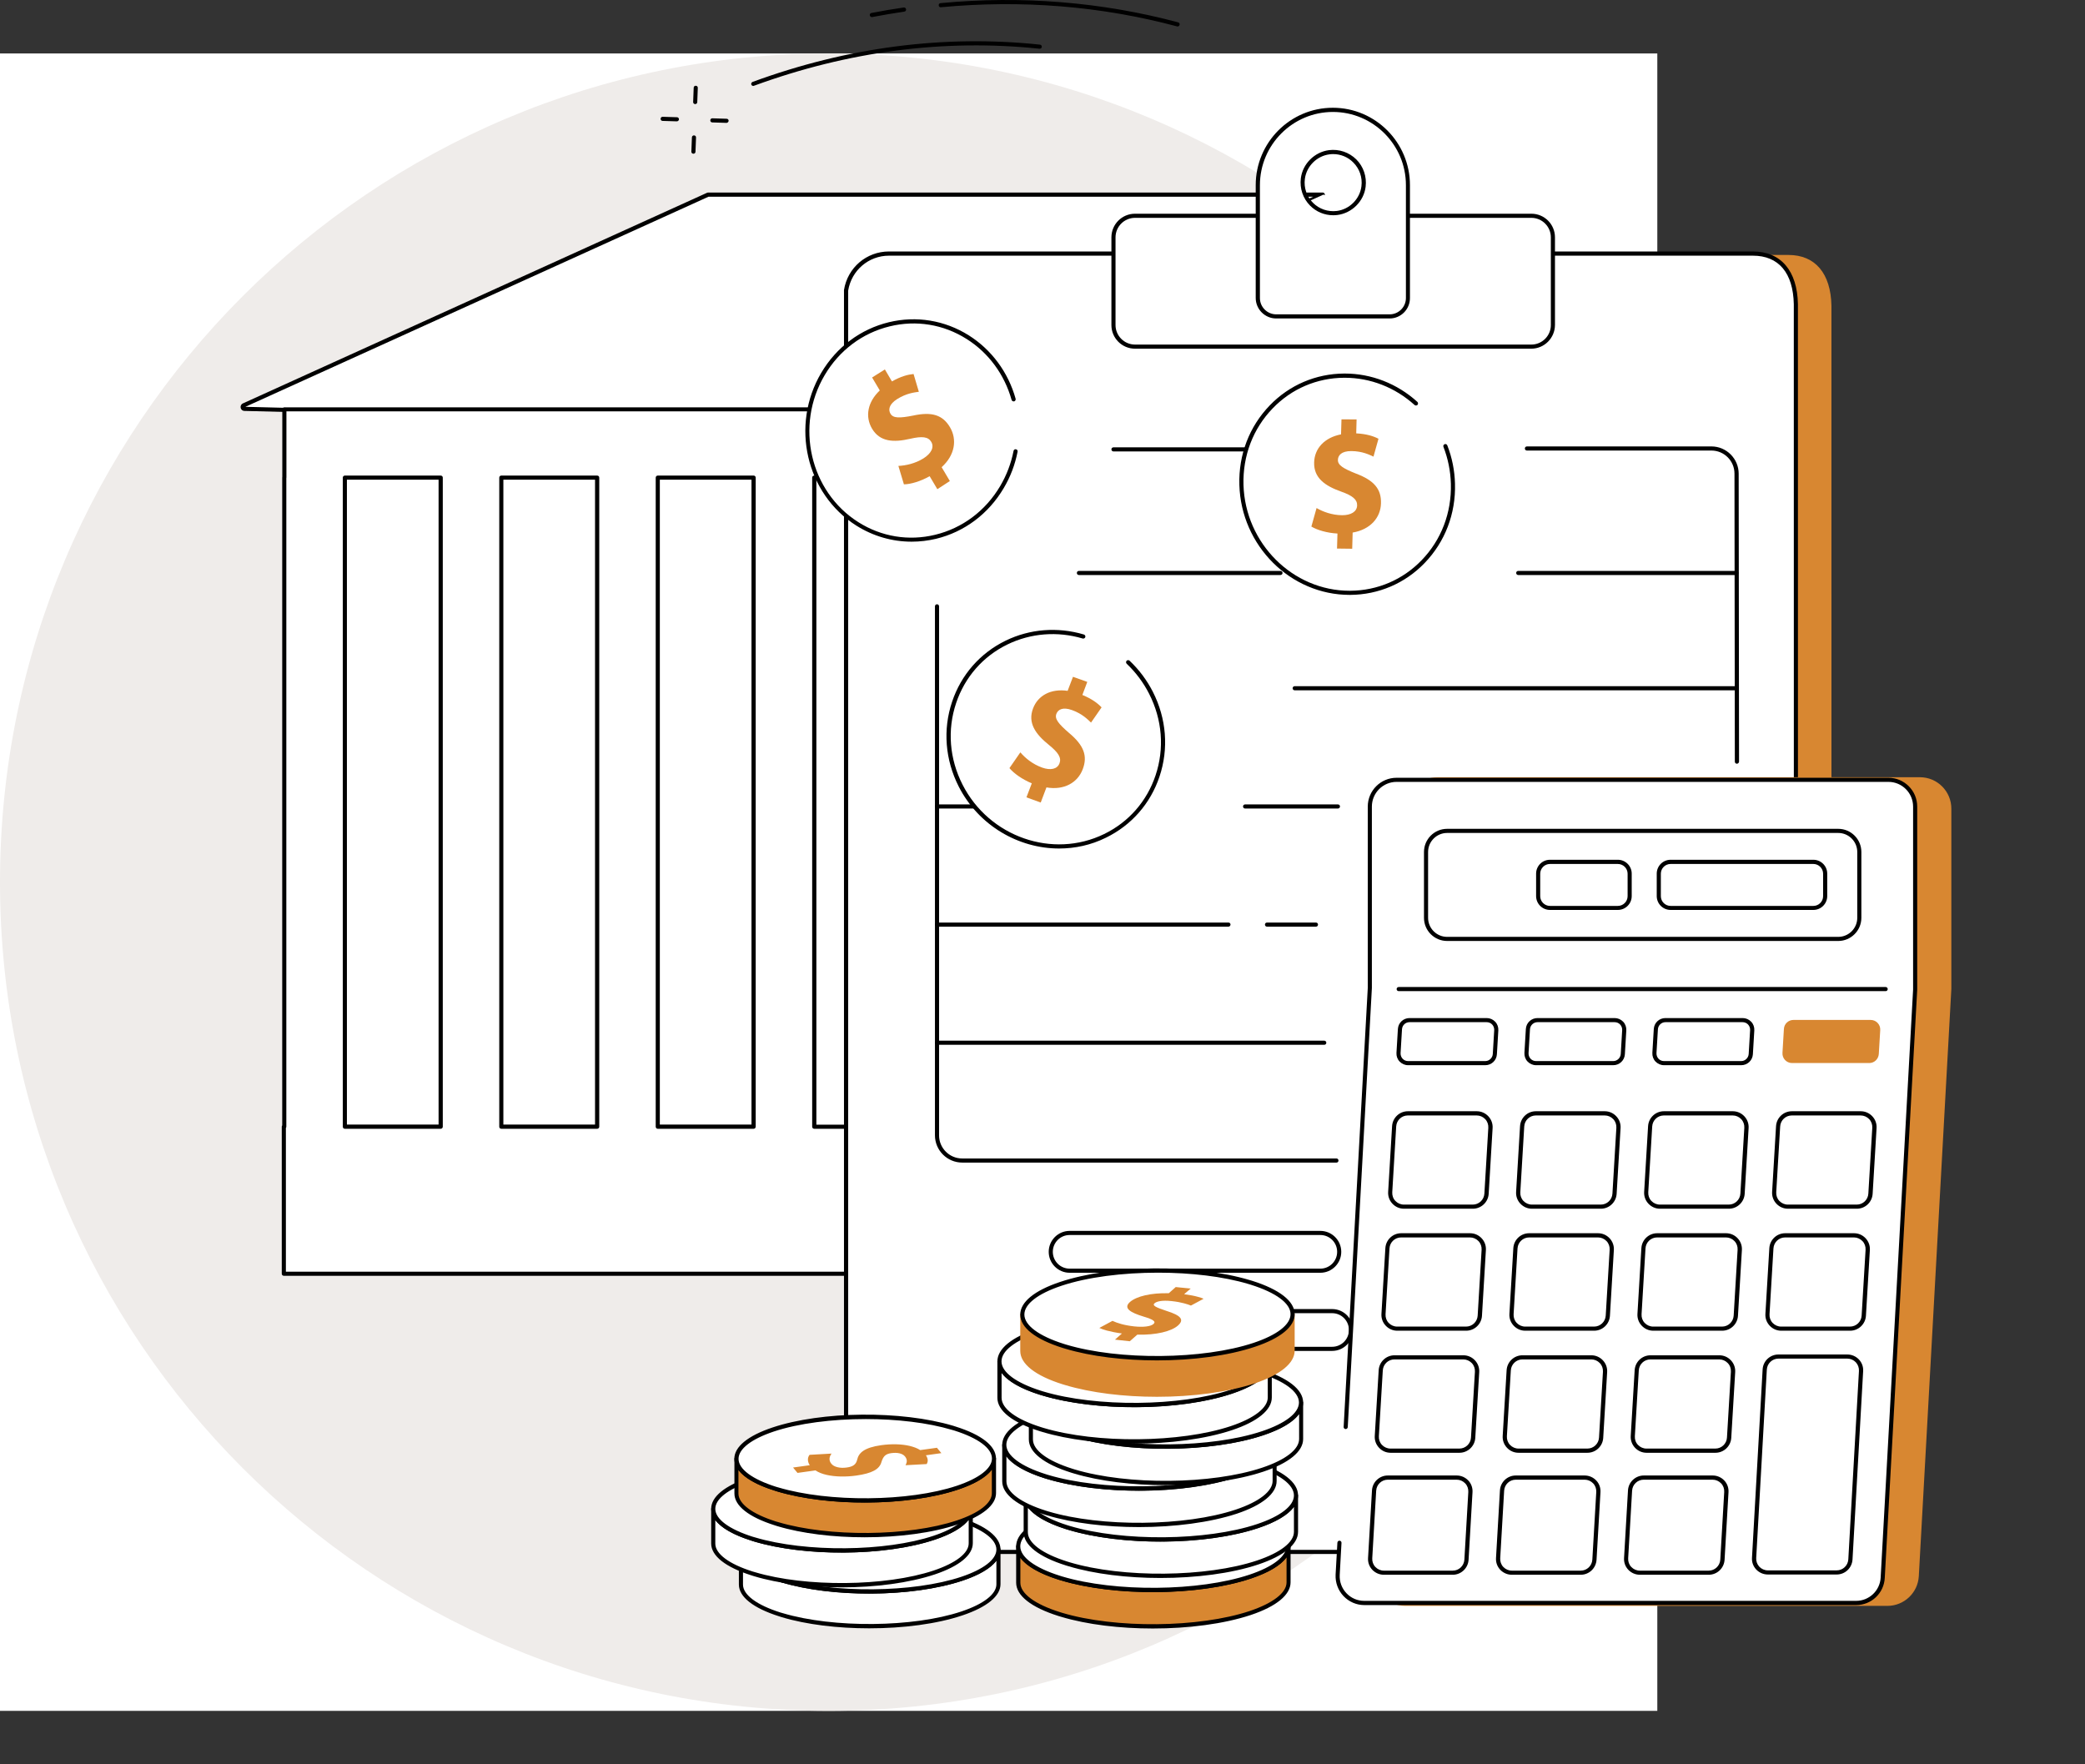 <svg width="156" height="132" viewBox="0 0 156 132" fill="none" xmlns="http://www.w3.org/2000/svg">
<rect x="0" y="0" width="156" height="132" fill="#333333" stroke="none"/>
<rect width="124" height="124" transform="translate(0 4)" fill="white"/>
<path d="M124 66C124 83.121 117.06 98.621 105.841 109.841C94.621 121.06 79.121 128 62 128C44.879 128 29.379 121.06 18.159 109.841C6.94 98.621 0 83.121 0 66C0 48.879 6.94 33.379 18.159 22.159C29.379 10.94 44.879 4 62 4C79.121 4 94.621 10.94 105.841 22.159C117.06 33.379 124 48.879 124 66Z" fill="#EFECEA"/>
<path d="M88.103 1.98C88.09 1.98 88.076 1.98 88.063 1.974C82.38 0.455 76.437 -0.027 70.4 0.542C70.313 0.555 70.24 0.488 70.233 0.401C70.226 0.314 70.286 0.241 70.373 0.234C76.45 -0.341 82.427 0.147 88.15 1.672C88.23 1.693 88.284 1.78 88.257 1.86C88.237 1.933 88.177 1.98 88.103 1.98Z" fill="black"/>
<path d="M65.232 1.277C65.158 1.277 65.092 1.224 65.078 1.15C65.065 1.063 65.118 0.983 65.199 0.97C66.001 0.816 66.816 0.675 67.619 0.561C67.706 0.548 67.779 0.608 67.793 0.695C67.806 0.782 67.746 0.856 67.659 0.869C66.857 0.99 66.048 1.123 65.252 1.277C65.252 1.277 65.239 1.277 65.232 1.277Z" fill="black"/>
<path d="M56.36 6.43C56.3 6.43 56.24 6.39 56.213 6.329C56.187 6.249 56.227 6.162 56.307 6.129C63.4 3.526 70.634 2.583 77.807 3.339C77.894 3.345 77.954 3.426 77.948 3.506C77.941 3.593 77.861 3.653 77.781 3.646C70.647 2.897 63.46 3.834 56.414 6.416C56.401 6.423 56.38 6.43 56.36 6.43Z" fill="black"/>
<path d="M54.355 9.193C54.348 9.193 54.348 9.193 54.355 9.193L53.292 9.159C53.205 9.159 53.138 9.086 53.145 8.999C53.145 8.912 53.218 8.845 53.305 8.852L54.368 8.885C54.455 8.885 54.522 8.959 54.516 9.046C54.502 9.126 54.435 9.193 54.355 9.193Z" fill="black"/>
<path d="M50.638 9.079L49.575 9.046C49.488 9.046 49.422 8.972 49.428 8.885C49.428 8.798 49.502 8.731 49.589 8.738L50.652 8.771C50.739 8.771 50.805 8.845 50.799 8.932C50.792 9.012 50.725 9.079 50.638 9.079Z" fill="black"/>
<path d="M51.883 11.501C51.789 11.501 51.722 11.427 51.729 11.34L51.769 10.277C51.769 10.19 51.849 10.123 51.929 10.129C52.017 10.129 52.083 10.203 52.077 10.29L52.036 11.354C52.036 11.441 51.963 11.501 51.883 11.501Z" fill="black"/>
<path d="M52.016 7.788C51.922 7.788 51.855 7.714 51.862 7.627L51.902 6.563C51.902 6.476 51.975 6.409 52.062 6.416C52.149 6.416 52.216 6.49 52.209 6.577L52.169 7.64C52.169 7.727 52.096 7.788 52.016 7.788Z" fill="black"/>
<path d="M68.092 84.291L131.203 84.291V35.723L68.092 35.723V84.291Z" fill="white"/>
<path d="M52.971 14.559H98.96L61.04 31.661L18.293 30.59C18.146 30.59 18.1 30.39 18.233 30.323L52.971 14.559Z" fill="white"/>
<path d="M61.04 31.815L18.287 30.744C18.153 30.744 18.033 30.651 18.006 30.51C17.979 30.376 18.046 30.236 18.173 30.182L52.911 14.419C52.931 14.412 52.951 14.405 52.977 14.405H98.967C99.04 14.405 99.101 14.459 99.121 14.526C99.134 14.599 99.1 14.666 99.034 14.7L61.107 31.801C61.087 31.808 61.06 31.815 61.04 31.815ZM18.36 30.436L61.007 31.507L98.245 14.72H53.004L18.36 30.436Z" fill="black"/>
<path d="M63.555 30.604H134.701L99.021 14.559L63.555 30.604Z" fill="white"/>
<path d="M21.273 84.207H68.078V35.672L21.273 35.672L21.273 84.207Z" fill="white"/>
<path d="M119.312 35.728H114.779V84.297H119.312V35.728Z" fill="white"/>
<path d="M107.605 35.728H103.072V84.297H107.605V35.728Z" fill="white"/>
<path d="M95.898 35.728H91.365V84.297H95.898V35.728Z" fill="white"/>
<path d="M84.185 35.728H79.652V84.297H84.185V35.728Z" fill="white"/>
<path d="M72.626 35.728H68.094V84.297H72.626V35.728Z" fill="white"/>
<path d="M131.017 35.728H126.484V84.297H131.017V35.728Z" fill="white"/>
<path d="M68.093 95.302H84.191V84.295H68.093V95.302Z" fill="white"/>
<path d="M84.192 95.451H68.093C68.006 95.451 67.939 95.384 67.939 95.297V84.291C67.939 84.204 68.006 84.137 68.093 84.137H84.192C84.279 84.137 84.346 84.204 84.346 84.291V95.297C84.346 95.384 84.279 95.451 84.192 95.451ZM68.247 95.143H84.031V84.451H68.247V95.143Z" fill="black"/>
<path d="M68.076 35.735L131.02 35.735V30.623L68.076 30.623V35.735Z" fill="white"/>
<path d="M131.017 35.889H68.074C67.987 35.889 67.92 35.822 67.92 35.735V30.624C67.92 30.537 67.987 30.47 68.074 30.47H131.017C131.104 30.47 131.171 30.537 131.171 30.624V35.735C131.171 35.822 131.104 35.889 131.017 35.889ZM68.228 35.581H130.864V30.777H68.228V35.581Z" fill="black"/>
<path d="M114.781 95.301H130.887V84.295H114.781V95.301Z" fill="white"/>
<path d="M84.192 95.302H114.691V84.295H84.192V95.302Z" fill="white"/>
<path d="M114.692 95.451H84.193C84.106 95.451 84.039 95.384 84.039 95.297V84.291C84.039 84.204 84.106 84.137 84.193 84.137H114.692C114.779 84.137 114.846 84.204 114.846 84.291V95.297C114.846 95.384 114.779 95.451 114.692 95.451ZM84.347 95.143H114.538V84.451H84.347V95.143Z" fill="black"/>
<path d="M68.074 35.735V30.623H21.269V35.729H21.262V84.297H21.229V95.303H68.02V84.297H60.92V35.735H68.074ZM25.801 84.297V35.735H32.975V84.297H25.801ZM37.508 84.297V35.735H44.681V84.297H37.508ZM49.214 84.297V35.735H56.387V84.297H49.214Z" fill="white"/>
<path d="M68.027 95.45H21.236C21.149 95.45 21.082 95.383 21.082 95.296V84.29C21.082 84.257 21.095 84.223 21.116 84.196V35.728C21.116 35.715 21.116 35.702 21.122 35.688V30.63C21.122 30.543 21.189 30.476 21.276 30.476H68.074C68.161 30.476 68.228 30.543 68.228 30.63V35.742C68.228 35.829 68.161 35.896 68.074 35.896H61.081V84.143H68.027C68.114 84.143 68.181 84.21 68.181 84.297V95.303C68.181 95.383 68.114 95.45 68.027 95.45ZM21.39 95.142H67.874V84.451H60.921C60.834 84.451 60.767 84.384 60.767 84.297V35.735C60.767 35.648 60.834 35.581 60.921 35.581H67.92V30.777H21.43V35.728C21.43 35.742 21.43 35.755 21.423 35.769V84.297C21.423 84.33 21.41 84.364 21.39 84.39V95.142ZM56.388 84.451H49.215C49.128 84.451 49.061 84.384 49.061 84.297V35.735C49.061 35.648 49.128 35.581 49.215 35.581H56.388C56.475 35.581 56.542 35.648 56.542 35.735V84.297C56.542 84.377 56.475 84.451 56.388 84.451ZM49.368 84.136H56.227V35.889H49.368V84.136ZM44.682 84.451H37.508C37.421 84.451 37.355 84.384 37.355 84.297V35.735C37.355 35.648 37.421 35.581 37.508 35.581H44.682C44.769 35.581 44.836 35.648 44.836 35.735V84.297C44.836 84.377 44.769 84.451 44.682 84.451ZM37.662 84.136H44.521V35.889H37.662V84.136ZM32.975 84.451H25.802C25.715 84.451 25.648 84.384 25.648 84.297V35.735C25.648 35.648 25.715 35.581 25.802 35.581H32.975C33.062 35.581 33.129 35.648 33.129 35.735V84.297C33.129 84.377 33.062 84.451 32.975 84.451ZM25.956 84.136H32.815V35.889H25.956V84.136Z" fill="black"/>
<path d="M94.948 86.712H87.427C87.34 86.712 87.273 86.645 87.273 86.558C87.273 86.471 87.34 86.404 87.427 86.404H94.948C95.035 86.404 95.102 86.471 95.102 86.558C95.102 86.645 95.035 86.712 94.948 86.712Z" fill="white"/>
<path d="M98.592 88.906H87.427C87.34 88.906 87.273 88.84 87.273 88.752C87.273 88.665 87.34 88.599 87.427 88.599H98.592C98.679 88.599 98.746 88.665 98.746 88.752C98.746 88.84 98.679 88.906 98.592 88.906Z" fill="white"/>
<path d="M102.296 91.108H87.427C87.34 91.108 87.273 91.041 87.273 90.954C87.273 90.867 87.34 90.8 87.427 90.8H102.296C102.383 90.8 102.449 90.867 102.449 90.954C102.449 91.041 102.383 91.108 102.296 91.108Z" fill="white"/>
<path d="M111.809 93.309H87.427C87.34 93.309 87.273 93.242 87.273 93.155C87.273 93.068 87.34 93.001 87.427 93.001H111.809C111.896 93.001 111.963 93.068 111.963 93.155C111.963 93.236 111.896 93.309 111.809 93.309Z" fill="white"/>
<path d="M68.093 82.517C68.006 82.517 67.939 82.45 67.939 82.363V37.91C67.939 37.823 68.006 37.756 68.093 37.756C68.18 37.756 68.247 37.823 68.247 37.91V82.363C68.247 82.444 68.18 82.517 68.093 82.517Z" fill="black"/>
<path d="M131.017 84.451C130.93 84.451 130.863 84.384 130.863 84.297V37.589C130.863 37.502 130.93 37.435 131.017 37.435C131.104 37.435 131.171 37.502 131.171 37.589V84.297C131.171 84.377 131.104 84.451 131.017 84.451Z" fill="black"/>
<path d="M114.781 95.302H130.887V84.295H114.781V95.302Z" fill="white"/>
<path d="M130.89 95.451H114.785C114.698 95.451 114.631 95.384 114.631 95.297V84.291C114.631 84.204 114.698 84.137 114.785 84.137H130.89C130.977 84.137 131.044 84.204 131.044 84.291V95.297C131.044 95.384 130.977 95.451 130.89 95.451ZM114.938 95.143H130.736V84.451H114.938V95.143Z" fill="black"/>
<path d="M69.19 116.031H133.819C135.597 116.031 137.034 114.592 137.034 112.819L137.028 22.868C136.981 20.46 135.818 19.075 133.812 19.075H69.19C67.593 19.075 66.229 20.239 65.975 21.818V112.812C65.975 114.592 67.412 116.031 69.19 116.031Z" fill="#D88731"/>
<path d="M66.523 116.111H131.158C132.937 116.111 134.381 114.666 134.381 112.893L134.374 22.762C134.327 20.346 133.164 18.975 131.158 18.975H66.516C64.919 18.975 63.555 20.139 63.301 21.724V112.886C63.301 114.673 64.745 116.111 66.523 116.111Z" fill="white"/>
<path d="M131.158 116.265H66.523C64.664 116.265 63.147 114.753 63.147 112.886V21.724C63.147 21.718 63.147 21.711 63.147 21.698C63.414 20.025 64.831 18.814 66.516 18.814H131.151C133.244 18.814 134.474 20.253 134.521 22.755L134.527 112.886C134.527 113.789 134.18 114.639 133.538 115.275C132.903 115.917 132.054 116.265 131.158 116.265ZM63.461 21.738V112.893C63.461 114.586 64.838 115.957 66.523 115.957H131.158C131.973 115.957 132.749 115.636 133.324 115.061C133.905 114.479 134.22 113.709 134.22 112.893L134.213 22.762C134.166 20.42 133.083 19.128 131.151 19.128H66.516C64.992 19.128 63.708 20.226 63.461 21.738Z" fill="black"/>
<path d="M84.922 25.933H114.578C115.468 25.933 116.19 25.21 116.19 24.321V17.757C116.19 16.867 115.468 16.145 114.578 16.145H84.922C84.033 16.145 83.311 16.867 83.311 17.757V24.321C83.311 25.21 84.033 25.933 84.922 25.933Z" fill="white"/>
<path d="M114.571 26.087H84.921C83.945 26.087 83.156 25.297 83.156 24.32V17.757C83.156 16.78 83.945 15.99 84.921 15.99H114.578C115.554 15.99 116.343 16.78 116.343 17.757V24.32C116.336 25.29 115.547 26.087 114.571 26.087ZM84.921 16.298C84.119 16.298 83.464 16.954 83.464 17.757V24.32C83.464 25.123 84.119 25.779 84.921 25.779H114.578C115.38 25.779 116.035 25.123 116.035 24.32V17.757C116.035 16.954 115.38 16.298 114.578 16.298H84.921Z" fill="black"/>
<path d="M99.729 8.216C96.62 8.216 94.113 10.738 94.113 13.85V22.293C94.113 23.049 94.728 23.665 95.484 23.665H103.974C104.73 23.665 105.345 23.049 105.345 22.293V13.85C105.345 10.738 102.838 8.216 99.729 8.216ZM100.043 15.93C98.546 16.118 97.289 14.86 97.476 13.361C97.603 12.344 98.425 11.514 99.448 11.387C100.946 11.2 102.203 12.458 102.016 13.957C101.882 14.98 101.059 15.803 100.043 15.93Z" fill="white"/>
<path d="M103.975 23.826H95.484C94.642 23.826 93.953 23.136 93.953 22.293V13.85C93.953 10.658 96.54 8.062 99.723 8.062C102.905 8.062 105.492 10.658 105.492 13.85V22.293C105.499 23.136 104.817 23.826 103.975 23.826ZM99.729 8.376C96.721 8.376 94.267 10.832 94.267 13.856V22.3C94.267 22.969 94.816 23.518 95.484 23.518H103.975C104.643 23.518 105.191 22.969 105.191 22.3V13.85C105.191 10.832 102.738 8.376 99.729 8.376ZM99.749 16.104C99.101 16.104 98.486 15.85 98.025 15.388C97.49 14.853 97.236 14.104 97.329 13.341C97.463 12.257 98.352 11.374 99.435 11.233C100.197 11.14 100.939 11.394 101.481 11.929C102.016 12.464 102.27 13.214 102.176 13.977C102.043 15.061 101.153 15.944 100.07 16.084C99.957 16.098 99.85 16.104 99.749 16.104ZM99.743 11.528C99.649 11.528 99.562 11.534 99.469 11.548C98.526 11.668 97.751 12.438 97.63 13.388C97.543 14.05 97.77 14.706 98.239 15.174C98.707 15.643 99.362 15.864 100.024 15.783C100.966 15.663 101.742 14.893 101.862 13.943C101.949 13.281 101.722 12.625 101.254 12.157C100.853 11.749 100.311 11.528 99.743 11.528Z" fill="black"/>
<path d="M99.998 86.98H71.992C70.869 86.98 69.953 86.063 69.953 84.939V45.363C69.953 45.276 70.02 45.209 70.107 45.209C70.194 45.209 70.261 45.276 70.261 45.363V84.945C70.261 85.896 71.036 86.672 71.986 86.672H99.991C100.078 86.672 100.145 86.739 100.145 86.826C100.145 86.913 100.085 86.98 99.998 86.98Z" fill="black"/>
<path d="M121.163 86.979H116.597C116.51 86.979 116.443 86.912 116.443 86.825C116.443 86.738 116.51 86.671 116.597 86.671H121.163C121.25 86.671 121.317 86.738 121.317 86.825C121.317 86.912 121.244 86.979 121.163 86.979Z" fill="white"/>
<path d="M129.954 57.139C129.868 57.139 129.801 57.072 129.801 56.985L129.774 35.434C129.774 34.477 128.998 33.708 128.049 33.708H114.244C114.157 33.708 114.09 33.641 114.09 33.554C114.09 33.467 114.157 33.4 114.244 33.4H128.049C129.172 33.4 130.088 34.316 130.088 35.441L130.115 56.992C130.108 57.065 130.041 57.139 129.954 57.139Z" fill="black"/>
<path d="M129.835 51.646H96.869C96.782 51.646 96.715 51.579 96.715 51.492C96.715 51.405 96.782 51.338 96.869 51.338H129.835C129.922 51.338 129.988 51.405 129.988 51.492C129.988 51.579 129.922 51.646 129.835 51.646Z" fill="black"/>
<path d="M100.104 60.491H93.158C93.071 60.491 93.004 60.424 93.004 60.337C93.004 60.25 93.071 60.183 93.158 60.183H100.104C100.191 60.183 100.258 60.25 100.258 60.337C100.258 60.424 100.184 60.491 100.104 60.491Z" fill="black"/>
<path d="M129.914 43.021H113.595C113.508 43.021 113.441 42.954 113.441 42.867C113.441 42.78 113.508 42.713 113.595 42.713H129.914C130.001 42.713 130.068 42.78 130.068 42.867C130.068 42.954 129.995 43.021 129.914 43.021Z" fill="black"/>
<path d="M95.8 43.021H80.724C80.637 43.021 80.57 42.954 80.57 42.867C80.57 42.78 80.637 42.713 80.724 42.713H95.806C95.893 42.713 95.96 42.78 95.96 42.867C95.96 42.954 95.887 43.021 95.8 43.021Z" fill="black"/>
<path d="M95.117 33.775H83.31C83.223 33.775 83.156 33.708 83.156 33.621C83.156 33.534 83.223 33.467 83.31 33.467H95.117C95.204 33.467 95.27 33.534 95.27 33.621C95.27 33.701 95.204 33.775 95.117 33.775Z" fill="black"/>
<path d="M73.569 60.491H70.113C70.026 60.491 69.959 60.424 69.959 60.337C69.959 60.25 70.026 60.183 70.113 60.183H73.569C73.656 60.183 73.723 60.25 73.723 60.337C73.723 60.424 73.656 60.491 73.569 60.491Z" fill="black"/>
<path d="M98.46 69.329H94.796C94.709 69.329 94.643 69.262 94.643 69.175C94.643 69.088 94.709 69.022 94.796 69.022H98.46C98.547 69.022 98.614 69.088 98.614 69.175C98.614 69.262 98.547 69.329 98.46 69.329Z" fill="black"/>
<path d="M91.907 69.329H70.113C70.026 69.329 69.959 69.262 69.959 69.175C69.959 69.088 70.026 69.022 70.113 69.022H91.914C92.001 69.022 92.068 69.088 92.068 69.175C92.061 69.262 91.994 69.329 91.907 69.329Z" fill="black"/>
<path d="M130.999 78.168H126.673C126.586 78.168 126.52 78.101 126.52 78.014C126.52 77.927 126.586 77.86 126.673 77.86H130.999C131.086 77.86 131.153 77.927 131.153 78.014C131.153 78.101 131.079 78.168 130.999 78.168Z" fill="white"/>
<path d="M99.081 78.168H70.113C70.026 78.168 69.959 78.101 69.959 78.014C69.959 77.927 70.026 77.86 70.113 77.86H99.081C99.168 77.86 99.235 77.927 99.235 78.014C99.235 78.101 99.168 78.168 99.081 78.168Z" fill="black"/>
<path d="M98.789 95.223H80.029C79.167 95.223 78.465 94.52 78.465 93.657C78.465 92.794 79.167 92.091 80.029 92.091H98.789C99.651 92.091 100.353 92.794 100.353 93.657C100.353 94.52 99.651 95.223 98.789 95.223ZM80.029 92.399C79.334 92.399 78.772 92.961 78.772 93.657C78.772 94.353 79.334 94.915 80.029 94.915H98.789C99.484 94.915 100.046 94.353 100.046 93.657C100.046 92.961 99.484 92.399 98.789 92.399H80.029Z" fill="black"/>
<path d="M99.671 101.07H78.137C77.274 101.07 76.572 100.368 76.572 99.505C76.572 98.641 77.274 97.939 78.137 97.939H99.671C100.533 97.939 101.235 98.641 101.235 99.505C101.235 100.368 100.533 101.07 99.671 101.07ZM78.137 98.247C77.441 98.247 76.88 98.809 76.88 99.505C76.88 100.2 77.441 100.762 78.137 100.762H99.671C100.366 100.762 100.927 100.2 100.927 99.505C100.927 98.809 100.366 98.247 99.671 98.247H78.137Z" fill="black"/>
<path d="M143.646 58.149H107.565C106.261 58.149 105.205 59.207 105.205 60.511V73.906C105.205 73.953 105.205 73.993 105.198 74.04L102.785 117.657C102.711 119.009 103.788 120.146 105.138 120.146H141.213C142.463 120.146 143.499 119.169 143.566 117.918L145.993 74.114C145.993 74.067 146 74.027 146 73.98V60.511C146.006 59.207 144.95 58.149 143.646 58.149Z" fill="#D88731"/>
<path d="M141.299 58.35H104.495C103.392 58.35 102.496 59.247 102.496 60.351V73.933L100.083 117.824C100.023 118.968 100.932 119.932 102.075 119.932H138.872C139.935 119.932 140.804 119.102 140.864 118.045L143.291 74.053V60.351C143.298 59.247 142.402 58.35 141.299 58.35Z" fill="white"/>
<path d="M138.88 120.086H102.083C101.488 120.086 100.933 119.845 100.518 119.41C100.111 118.975 99.903 118.406 99.93 117.811L100.064 115.416C100.07 115.329 100.144 115.262 100.224 115.268C100.311 115.275 100.378 115.349 100.371 115.429L100.238 117.824C100.211 118.333 100.385 118.821 100.739 119.196C101.093 119.571 101.568 119.771 102.076 119.771H138.873C139.849 119.771 140.658 119.009 140.711 118.032L143.138 74.04V60.344C143.138 59.327 142.309 58.497 141.293 58.497H104.49C103.473 58.497 102.644 59.327 102.644 60.344V73.926L100.839 106.771C100.833 106.858 100.759 106.918 100.679 106.918C100.592 106.912 100.525 106.838 100.532 106.758L102.337 73.919V60.344C102.337 59.16 103.3 58.19 104.49 58.19H141.293C142.476 58.19 143.446 59.153 143.446 60.344V74.047L141.019 118.045C140.965 119.196 140.016 120.086 138.88 120.086Z" fill="black"/>
<path d="M141.086 74.153H104.65C104.563 74.153 104.496 74.087 104.496 74C104.496 73.913 104.563 73.846 104.65 73.846H141.086C141.173 73.846 141.239 73.913 141.239 74C141.239 74.087 141.173 74.153 141.086 74.153Z" fill="black"/>
<path d="M108.275 62.164H137.537C138.406 62.164 139.115 62.873 139.115 63.743V68.668C139.115 69.537 138.406 70.246 137.537 70.246H108.275C107.406 70.246 106.697 69.537 106.697 68.668V63.743C106.697 62.867 107.399 62.164 108.275 62.164Z" fill="white"/>
<path d="M137.537 70.4H108.275C107.318 70.4 106.543 69.624 106.543 68.668V63.743C106.543 62.786 107.318 62.01 108.275 62.01H137.537C138.493 62.01 139.268 62.786 139.268 63.743V68.668C139.268 69.624 138.486 70.4 137.537 70.4ZM108.275 62.318C107.492 62.318 106.85 62.954 106.85 63.743V68.668C106.85 69.45 107.486 70.093 108.275 70.093H137.537C138.319 70.093 138.961 69.457 138.961 68.668V63.743C138.961 62.96 138.326 62.318 137.537 62.318H108.275Z" fill="black"/>
<path d="M135.677 68.078H124.993C124.425 68.078 123.957 67.617 123.957 67.041V65.362C123.957 64.793 124.418 64.325 124.993 64.325H135.677C136.245 64.325 136.713 64.786 136.713 65.362V67.041C136.713 67.617 136.245 68.078 135.677 68.078ZM124.993 64.639C124.592 64.639 124.265 64.967 124.265 65.368V67.048C124.265 67.449 124.592 67.777 124.993 67.777H135.677C136.078 67.777 136.405 67.449 136.405 67.048V65.368C136.405 64.967 136.078 64.639 135.677 64.639H124.993Z" fill="black"/>
<path d="M121.049 68.078H115.968C115.4 68.078 114.932 67.617 114.932 67.041V65.362C114.932 64.793 115.393 64.325 115.968 64.325H121.049C121.617 64.325 122.085 64.786 122.085 65.362V67.041C122.085 67.617 121.617 68.078 121.049 68.078ZM115.968 64.639C115.567 64.639 115.239 64.967 115.239 65.368V67.048C115.239 67.449 115.567 67.777 115.968 67.777H121.049C121.45 67.777 121.778 67.449 121.778 67.048V65.368C121.778 64.967 121.45 64.639 121.049 64.639H115.968Z" fill="black"/>
<path d="M118.77 108.691H113.615C113.288 108.691 112.98 108.558 112.753 108.317C112.526 108.076 112.412 107.761 112.432 107.434L112.726 102.509C112.766 101.887 113.281 101.398 113.909 101.398H119.064C119.392 101.398 119.699 101.532 119.926 101.773C120.154 102.014 120.267 102.328 120.247 102.656L119.953 107.581C119.913 108.203 119.398 108.691 118.77 108.691ZM113.909 101.706C113.448 101.706 113.067 102.068 113.04 102.529L112.746 107.454C112.733 107.694 112.813 107.929 112.98 108.103C113.147 108.277 113.375 108.377 113.615 108.377H118.77C119.231 108.377 119.612 108.016 119.639 107.554L119.933 102.63C119.946 102.389 119.866 102.154 119.699 101.981C119.532 101.807 119.305 101.706 119.064 101.706H113.909Z" fill="black"/>
<path d="M128.35 108.691H123.195C122.868 108.691 122.56 108.558 122.333 108.317C122.106 108.076 121.992 107.761 122.012 107.434L122.306 102.509C122.346 101.887 122.861 101.398 123.49 101.398H128.644C128.972 101.398 129.279 101.532 129.506 101.773C129.734 102.014 129.847 102.328 129.827 102.656L129.533 107.581C129.493 108.203 128.972 108.691 128.35 108.691ZM123.483 101.706C123.022 101.706 122.64 102.068 122.614 102.529L122.32 107.454C122.306 107.694 122.386 107.929 122.554 108.103C122.721 108.277 122.948 108.377 123.189 108.377H128.343C128.804 108.377 129.186 108.016 129.212 107.554L129.506 102.63C129.52 102.389 129.44 102.154 129.272 101.981C129.105 101.807 128.878 101.706 128.637 101.706H123.483Z" fill="black"/>
<path d="M118.27 117.817H113.115C112.788 117.817 112.48 117.684 112.253 117.449C112.026 117.209 111.912 116.901 111.932 116.566L112.226 111.508C112.26 110.886 112.781 110.391 113.409 110.391H118.564C118.892 110.391 119.199 110.524 119.426 110.759C119.654 110.993 119.767 111.314 119.747 111.642L119.453 116.7C119.413 117.329 118.898 117.817 118.27 117.817ZM113.409 110.705C112.948 110.705 112.567 111.066 112.54 111.528L112.246 116.586C112.233 116.827 112.313 117.061 112.48 117.235C112.647 117.409 112.875 117.51 113.115 117.51H118.27C118.731 117.51 119.112 117.148 119.139 116.687L119.433 111.628C119.446 111.388 119.366 111.153 119.199 110.979C119.032 110.805 118.805 110.705 118.564 110.705H113.409Z" fill="black"/>
<path d="M127.85 117.817H122.695C122.368 117.817 122.06 117.684 121.833 117.449C121.606 117.209 121.492 116.901 121.512 116.566L121.806 111.508C121.84 110.886 122.361 110.391 122.99 110.391H128.144C128.472 110.391 128.779 110.524 129.006 110.759C129.234 110.999 129.347 111.314 129.327 111.642L129.033 116.7C128.993 117.329 128.472 117.817 127.85 117.817ZM122.983 110.705C122.522 110.705 122.14 111.066 122.114 111.528L121.82 116.586C121.806 116.827 121.886 117.061 122.054 117.235C122.221 117.409 122.448 117.51 122.689 117.51H127.843C128.304 117.51 128.686 117.148 128.712 116.687L129.006 111.628C129.02 111.388 128.94 111.153 128.772 110.979C128.605 110.805 128.378 110.705 128.137 110.705H122.983Z" fill="black"/>
<path d="M109.698 99.559H104.543C104.215 99.559 103.908 99.425 103.681 99.184C103.453 98.943 103.34 98.629 103.36 98.301L103.654 93.376C103.694 92.754 104.209 92.266 104.837 92.266H109.992C110.319 92.266 110.627 92.399 110.854 92.64C111.081 92.881 111.195 93.196 111.175 93.523L110.881 98.448C110.841 99.07 110.319 99.559 109.698 99.559ZM104.83 92.58C104.369 92.58 103.988 92.941 103.961 93.403L103.667 98.328C103.654 98.568 103.734 98.802 103.901 98.977C104.068 99.15 104.296 99.251 104.536 99.251H109.691C110.152 99.251 110.533 98.889 110.56 98.428L110.854 93.503C110.867 93.263 110.787 93.028 110.62 92.854C110.453 92.68 110.226 92.58 109.985 92.58H104.83Z" fill="black"/>
<path d="M119.272 99.559H114.117C113.79 99.559 113.482 99.425 113.255 99.184C113.028 98.943 112.914 98.629 112.934 98.301L113.228 93.376C113.268 92.754 113.783 92.266 114.411 92.266H119.566C119.893 92.266 120.201 92.399 120.428 92.64C120.656 92.881 120.769 93.196 120.749 93.523L120.455 98.448C120.415 99.07 119.9 99.559 119.272 99.559ZM114.411 92.58C113.95 92.58 113.569 92.941 113.542 93.403L113.248 98.328C113.235 98.568 113.315 98.802 113.482 98.977C113.649 99.15 113.877 99.251 114.117 99.251H119.272C119.733 99.251 120.114 98.889 120.141 98.428L120.435 93.503C120.448 93.263 120.368 93.028 120.201 92.854C120.034 92.68 119.807 92.58 119.566 92.58H114.411Z" fill="black"/>
<path d="M128.852 99.559H123.697C123.37 99.559 123.062 99.425 122.835 99.184C122.608 98.943 122.494 98.629 122.514 98.301L122.808 93.376C122.848 92.754 123.363 92.266 123.991 92.266H129.146C129.474 92.266 129.781 92.399 130.008 92.64C130.236 92.881 130.349 93.196 130.329 93.523L130.035 98.448C129.995 99.07 129.474 99.559 128.852 99.559ZM123.985 92.58C123.523 92.58 123.142 92.941 123.116 93.403L122.822 98.328C122.808 98.568 122.888 98.802 123.056 98.977C123.223 99.15 123.45 99.251 123.691 99.251H128.845C129.306 99.251 129.687 98.889 129.714 98.428L130.008 93.503C130.022 93.263 129.942 93.028 129.774 92.854C129.607 92.68 129.38 92.58 129.139 92.58H123.985Z" fill="black"/>
<path d="M138.426 99.559H133.272C132.944 99.559 132.636 99.425 132.409 99.184C132.182 98.943 132.068 98.629 132.088 98.301L132.382 93.376C132.422 92.754 132.937 92.266 133.566 92.266H138.72C139.048 92.266 139.355 92.399 139.583 92.64C139.81 92.881 139.924 93.196 139.904 93.523L139.609 98.448C139.569 99.07 139.048 99.559 138.426 99.559ZM133.559 92.58C133.098 92.58 132.717 92.941 132.69 93.403L132.396 98.328C132.382 98.568 132.463 98.802 132.63 98.977C132.797 99.15 133.024 99.251 133.265 99.251H138.419C138.881 99.251 139.262 98.889 139.288 98.428L139.583 93.503C139.596 93.263 139.516 93.028 139.349 92.854C139.181 92.68 138.954 92.58 138.713 92.58H133.559Z" fill="black"/>
<path d="M110.199 90.432H105.045C104.717 90.432 104.41 90.298 104.183 90.057C103.955 89.817 103.842 89.502 103.862 89.174L104.156 84.25C104.196 83.628 104.711 83.139 105.339 83.139H110.494C110.821 83.139 111.129 83.273 111.356 83.514C111.583 83.755 111.697 84.069 111.677 84.397L111.383 89.321C111.343 89.944 110.821 90.432 110.199 90.432ZM105.332 83.454C104.871 83.454 104.49 83.815 104.463 84.277L104.169 89.201C104.156 89.442 104.236 89.676 104.403 89.85C104.57 90.024 104.798 90.124 105.038 90.124H110.193C110.654 90.124 111.035 89.763 111.062 89.301L111.356 84.377C111.369 84.136 111.289 83.902 111.122 83.728C110.955 83.554 110.728 83.454 110.487 83.454H105.332Z" fill="black"/>
<path d="M119.774 90.432H114.619C114.292 90.432 113.984 90.298 113.757 90.057C113.529 89.817 113.416 89.502 113.436 89.174L113.73 84.25C113.77 83.628 114.285 83.139 114.913 83.139H120.068C120.395 83.139 120.703 83.273 120.93 83.514C121.158 83.755 121.271 84.069 121.251 84.397L120.957 89.321C120.917 89.944 120.402 90.432 119.774 90.432ZM114.913 83.454C114.452 83.454 114.071 83.815 114.044 84.277L113.75 89.201C113.737 89.442 113.817 89.676 113.984 89.85C114.151 90.024 114.379 90.124 114.619 90.124H119.774C120.235 90.124 120.616 89.763 120.643 89.301L120.937 84.377C120.95 84.136 120.87 83.902 120.703 83.728C120.536 83.554 120.309 83.454 120.068 83.454H114.913Z" fill="black"/>
<path d="M129.354 90.432H124.199C123.872 90.432 123.564 90.298 123.337 90.057C123.11 89.817 122.996 89.502 123.016 89.174L123.31 84.25C123.35 83.628 123.865 83.139 124.493 83.139H129.648C129.976 83.139 130.283 83.273 130.51 83.514C130.738 83.755 130.851 84.069 130.831 84.397L130.537 89.321C130.497 89.944 129.976 90.432 129.354 90.432ZM124.487 83.454C124.025 83.454 123.644 83.815 123.618 84.277L123.323 89.201C123.31 89.442 123.39 89.676 123.557 89.85C123.725 90.024 123.952 90.124 124.193 90.124H129.347C129.808 90.124 130.189 89.763 130.216 89.301L130.51 84.377C130.524 84.136 130.443 83.902 130.276 83.728C130.109 83.554 129.882 83.454 129.641 83.454H124.487Z" fill="black"/>
<path d="M138.928 90.432H133.773C133.446 90.432 133.138 90.298 132.911 90.057C132.684 89.817 132.57 89.502 132.59 89.174L132.884 84.25C132.924 83.628 133.439 83.139 134.068 83.139H139.222C139.55 83.139 139.857 83.273 140.085 83.514C140.312 83.755 140.426 84.069 140.405 84.397L140.111 89.321C140.071 89.944 139.556 90.432 138.928 90.432ZM134.061 83.454C133.6 83.454 133.219 83.815 133.192 84.277L132.898 89.201C132.884 89.442 132.965 89.676 133.132 89.85C133.299 90.024 133.526 90.124 133.767 90.124H138.921C139.383 90.124 139.764 89.763 139.79 89.301L140.085 84.377C140.098 84.136 140.018 83.902 139.851 83.728C139.683 83.554 139.456 83.454 139.215 83.454H134.061Z" fill="black"/>
<path d="M109.198 108.691H104.043C103.715 108.691 103.408 108.558 103.181 108.317C102.953 108.076 102.84 107.761 102.86 107.434L103.154 102.509C103.194 101.887 103.709 101.398 104.337 101.398H109.492C109.819 101.398 110.127 101.532 110.354 101.773C110.581 102.014 110.695 102.328 110.675 102.656L110.381 107.581C110.341 108.203 109.819 108.691 109.198 108.691ZM104.33 101.706C103.869 101.706 103.488 102.068 103.461 102.529L103.167 107.454C103.154 107.694 103.234 107.929 103.401 108.103C103.568 108.277 103.796 108.377 104.036 108.377H109.191C109.652 108.377 110.033 108.016 110.06 107.554L110.354 102.63C110.367 102.389 110.287 102.154 110.12 101.981C109.953 101.807 109.726 101.706 109.485 101.706H104.33Z" fill="black"/>
<path d="M108.696 117.817H103.541C103.213 117.817 102.906 117.684 102.679 117.449C102.451 117.209 102.338 116.901 102.358 116.566L102.652 111.508C102.685 110.886 103.207 110.391 103.835 110.391H108.99C109.317 110.391 109.625 110.524 109.852 110.759C110.079 110.993 110.193 111.314 110.173 111.642L109.879 116.7C109.839 117.329 109.317 117.817 108.696 117.817ZM103.835 110.705C103.374 110.705 102.993 111.066 102.966 111.528L102.672 116.586C102.659 116.827 102.739 117.061 102.906 117.235C103.073 117.409 103.3 117.51 103.541 117.51H108.696C109.157 117.51 109.538 117.148 109.565 116.687L109.859 111.628C109.872 111.388 109.792 111.153 109.625 110.979C109.458 110.805 109.23 110.705 108.99 110.705H103.835Z" fill="black"/>
<path d="M137.422 117.798H132.268C131.94 117.798 131.633 117.664 131.405 117.43C131.178 117.189 131.064 116.881 131.084 116.553L131.88 102.456C131.913 101.827 132.435 101.338 133.063 101.338H138.218C138.545 101.338 138.853 101.472 139.08 101.706C139.307 101.947 139.421 102.255 139.401 102.583L138.605 116.68C138.565 117.309 138.051 117.798 137.422 117.798ZM133.063 101.646C132.602 101.646 132.221 102.007 132.194 102.469L131.399 116.567C131.385 116.807 131.472 117.042 131.633 117.216C131.8 117.39 132.027 117.49 132.268 117.49H137.422C137.883 117.49 138.264 117.129 138.291 116.667L139.087 102.569C139.1 102.329 139.013 102.094 138.853 101.92C138.686 101.747 138.458 101.646 138.218 101.646H133.063Z" fill="black"/>
<path d="M111.129 79.694H105.353C105.112 79.694 104.885 79.593 104.718 79.419C104.551 79.245 104.47 79.011 104.484 78.77L104.591 76.984C104.618 76.522 104.999 76.168 105.46 76.168H111.236C111.477 76.168 111.704 76.268 111.871 76.442C112.038 76.616 112.119 76.85 112.105 77.091L111.998 78.877C111.972 79.339 111.591 79.694 111.129 79.694ZM104.898 77.004L104.791 78.79C104.785 78.944 104.838 79.098 104.945 79.212C105.052 79.326 105.199 79.386 105.353 79.386H111.129C111.423 79.386 111.671 79.152 111.691 78.857L111.798 77.071C111.804 76.917 111.751 76.763 111.644 76.649C111.537 76.535 111.39 76.475 111.236 76.475H105.46C105.159 76.475 104.918 76.703 104.898 77.004Z" fill="black"/>
<path d="M120.703 79.694H114.927C114.687 79.694 114.459 79.593 114.292 79.419C114.125 79.245 114.045 79.011 114.058 78.77L114.165 76.984C114.192 76.522 114.573 76.168 115.034 76.168H120.81C121.051 76.168 121.278 76.268 121.446 76.442C121.613 76.616 121.693 76.85 121.68 77.091L121.573 78.877C121.546 79.339 121.165 79.694 120.703 79.694ZM115.034 76.475C114.74 76.475 114.493 76.709 114.473 77.004L114.366 78.79C114.359 78.944 114.412 79.098 114.519 79.212C114.626 79.326 114.773 79.386 114.927 79.386H120.703C120.998 79.386 121.245 79.152 121.265 78.857L121.372 77.071C121.379 76.917 121.325 76.763 121.218 76.649C121.111 76.535 120.964 76.475 120.81 76.475H115.034Z" fill="black"/>
<path d="M130.282 79.694H124.499C124.259 79.694 124.031 79.593 123.864 79.419C123.697 79.245 123.617 79.011 123.63 78.77L123.737 76.984C123.764 76.522 124.145 76.168 124.606 76.168H130.389C130.63 76.168 130.857 76.268 131.024 76.442C131.192 76.616 131.272 76.85 131.258 77.091L131.151 78.877C131.125 79.339 130.737 79.694 130.282 79.694ZM124.606 76.475C124.312 76.475 124.065 76.709 124.045 77.004L123.938 78.79C123.931 78.944 123.985 79.098 124.092 79.212C124.199 79.326 124.346 79.386 124.499 79.386H130.276C130.57 79.386 130.817 79.152 130.837 78.857L130.944 77.071C130.951 76.917 130.897 76.763 130.79 76.649C130.684 76.535 130.536 76.475 130.383 76.475H124.606Z" fill="black"/>
<path d="M133.472 76.983L133.365 78.77C133.338 79.185 133.666 79.533 134.08 79.533H139.856C140.237 79.533 140.545 79.238 140.572 78.857L140.679 77.07C140.705 76.656 140.378 76.308 139.963 76.308H134.187C133.806 76.308 133.492 76.602 133.472 76.983Z" fill="#D88731"/>
<path d="M103.757 43.835C107.811 42.258 109.774 37.573 108.142 33.37C106.51 29.169 101.901 27.041 97.847 28.618C93.792 30.195 91.829 34.88 93.461 39.082C95.093 43.284 99.703 45.412 103.757 43.835Z" fill="white"/>
<path d="M100.98 44.507C96.555 44.507 92.857 40.827 92.73 36.277C92.663 34.023 93.472 31.915 95.004 30.329C96.474 28.804 98.453 27.961 100.566 27.947C100.579 27.947 100.599 27.947 100.613 27.947C102.605 27.947 104.537 28.697 106.048 30.068C106.108 30.128 106.115 30.222 106.061 30.289C106.001 30.349 105.907 30.356 105.841 30.302C104.383 28.984 102.531 28.262 100.613 28.262C100.599 28.262 100.586 28.262 100.566 28.262C98.533 28.275 96.635 29.085 95.224 30.55C93.753 32.069 92.978 34.103 93.038 36.271C93.165 40.653 96.722 44.199 100.98 44.199C100.994 44.199 101.007 44.199 101.027 44.199C103.059 44.186 104.958 43.376 106.369 41.911C107.84 40.392 108.615 38.358 108.555 36.19C108.528 35.24 108.341 34.317 108 33.434C107.967 33.353 108.007 33.266 108.087 33.233C108.167 33.2 108.254 33.24 108.287 33.32C108.642 34.23 108.836 35.193 108.862 36.177C108.929 38.432 108.12 40.539 106.589 42.125C105.119 43.651 103.14 44.493 101.027 44.507C101.014 44.507 101 44.507 100.98 44.507Z" fill="black"/>
<path d="M100.036 41.041L100.069 39.917C99.294 39.877 98.552 39.656 98.117 39.395L98.505 38.01C98.98 38.285 99.655 38.539 100.41 38.546C101.065 38.552 101.527 38.291 101.54 37.816C101.554 37.368 101.192 37.08 100.343 36.779C99.12 36.344 98.291 35.749 98.324 34.598C98.351 33.554 99.093 32.738 100.337 32.497L100.37 31.373L101.5 31.38L101.473 32.423C102.249 32.464 102.764 32.631 103.138 32.825L102.764 34.163C102.469 34.029 101.941 33.755 101.112 33.748C100.363 33.742 100.109 34.076 100.103 34.404C100.089 34.799 100.491 35.046 101.46 35.434C102.817 35.943 103.359 36.599 103.325 37.662C103.298 38.719 102.543 39.616 101.206 39.844L101.172 41.055L100.036 41.041Z" fill="#D88731"/>
<path d="M84.09 61.657C87.484 58.925 87.952 53.867 85.133 50.359C82.315 46.852 77.278 46.225 73.883 48.957C70.488 51.69 70.021 56.748 72.84 60.255C75.658 63.762 80.695 64.39 84.09 61.657Z" fill="white"/>
<path d="M79.245 63.482C76.204 63.482 73.222 61.769 71.731 58.845C70.715 56.845 70.534 54.59 71.236 52.502C71.912 50.482 73.335 48.862 75.241 47.932C77.053 47.049 79.132 46.889 81.097 47.471C81.177 47.498 81.224 47.585 81.204 47.665C81.177 47.745 81.091 47.792 81.01 47.772C79.118 47.21 77.119 47.37 75.381 48.214C73.549 49.103 72.186 50.662 71.537 52.603C70.862 54.61 71.036 56.778 72.018 58.705C74.011 62.619 78.764 64.278 82.615 62.398C84.447 61.508 85.811 59.949 86.459 58.009C87.134 56.002 86.96 53.834 85.978 51.907C85.55 51.064 84.982 50.308 84.3 49.659C84.24 49.599 84.233 49.505 84.293 49.438C84.353 49.378 84.447 49.371 84.514 49.431C85.222 50.1 85.811 50.883 86.258 51.76C87.275 53.76 87.455 56.015 86.753 58.102C86.078 60.123 84.654 61.742 82.749 62.672C81.626 63.228 80.429 63.482 79.245 63.482Z" fill="black"/>
<path d="M76.798 59.655L77.199 58.605C76.483 58.31 75.848 57.855 75.527 57.467L76.343 56.289C76.704 56.711 77.259 57.173 77.968 57.427C78.589 57.648 79.104 57.554 79.271 57.112C79.432 56.691 79.184 56.303 78.482 55.734C77.466 54.918 76.885 54.081 77.292 53.004C77.66 52.027 78.629 51.505 79.88 51.686L80.281 50.636L81.35 51.017L80.983 51.994C81.698 52.288 82.133 52.616 82.42 52.924L81.631 54.061C81.397 53.841 80.989 53.406 80.207 53.125C79.499 52.87 79.151 53.098 79.037 53.412C78.897 53.78 79.191 54.148 79.98 54.831C81.096 55.761 81.391 56.557 81.009 57.554C80.635 58.544 79.632 59.14 78.295 58.912L77.867 60.043L76.798 59.655Z" fill="#D88731"/>
<path d="M76.107 33.068C76.599 28.583 73.496 24.562 69.177 24.087C64.857 23.612 60.956 26.863 60.464 31.348C59.971 35.833 63.074 39.853 67.394 40.328C71.714 40.803 75.615 37.553 76.107 33.068Z" fill="white"/>
<path d="M68.207 40.526C66.756 40.526 65.332 40.118 64.068 39.322C60.304 36.946 59.128 31.821 61.441 27.901C62.584 25.967 64.383 24.622 66.508 24.107C68.568 23.612 70.687 23.96 72.485 25.09C74.19 26.168 75.434 27.847 75.989 29.834C76.009 29.914 75.962 30.001 75.882 30.028C75.801 30.048 75.714 30.001 75.688 29.921C75.153 28.008 73.956 26.388 72.318 25.358C70.593 24.267 68.554 23.933 66.575 24.415C64.53 24.91 62.798 26.208 61.702 28.068C59.469 31.848 60.599 36.779 64.222 39.067C65.947 40.158 67.986 40.492 69.965 40.011C72.011 39.516 73.742 38.218 74.839 36.358C75.32 35.541 75.654 34.658 75.835 33.735C75.848 33.648 75.935 33.594 76.015 33.614C76.102 33.628 76.156 33.715 76.136 33.795C75.948 34.759 75.601 35.675 75.099 36.518C73.956 38.452 72.158 39.797 70.032 40.312C69.437 40.452 68.822 40.526 68.207 40.526Z" fill="black"/>
<path d="M70.132 36.599L69.557 35.628C68.882 36.01 68.139 36.231 67.631 36.237L67.217 34.859C67.765 34.832 68.474 34.685 69.109 34.284C69.664 33.929 69.918 33.467 69.677 33.059C69.45 32.671 68.988 32.624 68.113 32.825C66.849 33.119 65.833 33.059 65.245 32.069C64.716 31.172 64.904 30.082 65.826 29.212L65.251 28.242L66.207 27.64L66.735 28.536C67.411 28.155 67.932 28.021 68.353 27.981L68.748 29.312C68.427 29.359 67.838 29.413 67.13 29.854C66.495 30.256 66.455 30.671 66.629 30.958C66.829 31.293 67.297 31.293 68.32 31.092C69.737 30.784 70.54 31.052 71.081 31.969C71.616 32.879 71.462 34.043 70.453 34.953L71.068 35.99L70.132 36.599Z" fill="#D88731"/>
<path d="M74.705 115.931V118.527C74.705 119.316 73.796 120.106 71.971 120.715C68.314 121.932 62.35 121.986 58.533 120.848C58.473 120.828 58.406 120.808 58.346 120.788C56.407 120.179 55.438 119.37 55.438 118.553V115.957C55.438 116.767 56.414 117.583 58.346 118.192C58.406 118.212 58.466 118.232 58.533 118.252C62.35 119.396 68.314 119.343 71.971 118.119C73.796 117.503 74.705 116.713 74.705 115.931Z" fill="white"/>
<path d="M65.031 121.825C62.691 121.825 60.351 121.551 58.486 120.989C58.419 120.969 58.358 120.949 58.298 120.929C56.353 120.313 55.283 119.47 55.283 118.547V115.951C55.283 115.864 55.35 115.797 55.437 115.797C55.524 115.797 55.591 115.864 55.591 115.951C55.591 116.713 56.614 117.476 58.392 118.038C58.452 118.058 58.512 118.078 58.579 118.092C62.35 119.216 68.34 119.162 71.923 117.965C73.595 117.409 74.557 116.66 74.551 115.924C74.551 115.837 74.618 115.77 74.704 115.77C74.791 115.77 74.858 115.837 74.858 115.924V118.52C74.858 119.41 73.849 120.239 72.017 120.855C70.091 121.504 67.564 121.825 65.031 121.825ZM55.591 116.794V118.553C55.591 119.316 56.614 120.079 58.392 120.641C58.452 120.661 58.512 120.681 58.579 120.694C62.35 121.818 68.34 121.765 71.923 120.567C73.595 120.012 74.557 119.263 74.551 118.527V116.767C74.123 117.336 73.26 117.844 72.017 118.259C68.32 119.497 62.37 119.55 58.486 118.393C58.419 118.373 58.358 118.353 58.298 118.333C56.961 117.918 56.039 117.382 55.591 116.794Z" fill="black"/>
<path d="M71.602 113.636C71.662 113.656 71.729 113.676 71.789 113.696C75.6 114.893 75.68 116.874 71.963 118.118C68.306 119.336 62.342 119.39 58.525 118.252C58.465 118.232 58.398 118.212 58.338 118.192C54.527 116.994 54.453 115.014 58.164 113.769C61.821 112.552 67.784 112.498 71.602 113.636Z" fill="white"/>
<path d="M65.031 119.229C62.691 119.229 60.351 118.955 58.486 118.393C58.419 118.373 58.358 118.353 58.298 118.332C56.36 117.724 55.29 116.881 55.283 115.957C55.277 115.061 56.286 114.231 58.125 113.615C61.822 112.378 67.765 112.324 71.656 113.482C71.723 113.502 71.783 113.522 71.843 113.542C73.782 114.151 74.852 114.994 74.858 115.917C74.865 116.814 73.856 117.643 72.017 118.259C70.091 118.901 67.564 119.229 65.031 119.229ZM65.111 112.98C62.597 112.98 60.083 113.294 58.218 113.917C56.54 114.479 55.584 115.221 55.591 115.964C55.597 116.727 56.62 117.483 58.392 118.045C58.452 118.065 58.512 118.085 58.579 118.098C62.35 119.222 68.34 119.169 71.923 117.971C73.601 117.409 74.557 116.666 74.551 115.924C74.544 115.161 73.521 114.405 71.749 113.843C71.689 113.823 71.629 113.803 71.562 113.789C69.751 113.247 67.431 112.98 65.111 112.98Z" fill="black"/>
<path d="M72.633 112.859V115.455C72.633 116.245 71.724 117.034 69.898 117.643C66.241 118.861 60.278 118.915 56.461 117.777C56.4 117.757 56.334 117.737 56.273 117.717C54.335 117.108 53.365 116.298 53.365 115.482V112.886C53.365 113.696 54.341 114.512 56.273 115.121C56.334 115.141 56.394 115.161 56.461 115.181C60.278 116.325 66.241 116.272 69.898 115.047C71.724 114.438 72.633 113.649 72.633 112.859Z" fill="white"/>
<path d="M62.958 118.761C60.618 118.761 58.279 118.486 56.413 117.924C56.346 117.904 56.286 117.884 56.226 117.864C54.281 117.249 53.211 116.406 53.211 115.482V112.886C53.211 112.799 53.278 112.732 53.365 112.732C53.452 112.732 53.519 112.799 53.519 112.886C53.519 113.649 54.541 114.412 56.32 114.974C56.38 114.994 56.44 115.014 56.507 115.027C60.278 116.151 66.268 116.098 69.851 114.9C71.522 114.338 72.485 113.595 72.478 112.859C72.478 112.772 72.545 112.706 72.632 112.706C72.719 112.706 72.786 112.772 72.786 112.859V115.455C72.786 116.345 71.776 117.175 69.945 117.791C68.019 118.433 65.492 118.761 62.958 118.761ZM53.519 113.729V115.489C53.519 116.252 54.541 117.014 56.32 117.576C56.38 117.597 56.44 117.617 56.507 117.63C60.278 118.754 66.268 118.7 69.851 117.503C71.522 116.941 72.485 116.198 72.478 115.462V113.702C72.051 114.271 71.188 114.78 69.945 115.195C66.248 116.432 60.297 116.486 56.413 115.328C56.346 115.308 56.286 115.288 56.226 115.268C54.889 114.847 53.966 114.318 53.519 113.729Z" fill="black"/>
<path d="M69.537 110.572C69.597 110.592 69.664 110.612 69.725 110.632C73.535 111.83 73.615 113.81 69.898 115.055C66.241 116.272 60.278 116.326 56.461 115.188C56.4 115.168 56.334 115.148 56.273 115.128C52.463 113.93 52.389 111.95 56.099 110.706C59.75 109.481 65.713 109.428 69.537 110.572Z" fill="white"/>
<path d="M62.958 116.158C60.618 116.158 58.279 115.884 56.413 115.322C56.346 115.302 56.286 115.282 56.226 115.262C54.287 114.653 53.218 113.81 53.211 112.886C53.204 111.99 54.214 111.16 56.052 110.545C59.749 109.307 65.693 109.253 69.584 110.411C69.65 110.431 69.711 110.451 69.771 110.471C71.71 111.08 72.779 111.923 72.786 112.846C72.793 113.743 71.783 114.572 69.945 115.188C68.019 115.837 65.492 116.158 62.958 116.158ZM63.039 109.909C60.525 109.909 58.011 110.223 56.146 110.846C54.468 111.408 53.512 112.15 53.519 112.893C53.525 113.656 54.548 114.412 56.32 114.974C56.38 114.994 56.44 115.014 56.507 115.027C60.278 116.152 66.268 116.098 69.851 114.9C71.529 114.338 72.485 113.596 72.478 112.853C72.472 112.09 71.449 111.334 69.677 110.772C69.617 110.752 69.557 110.732 69.49 110.719C67.678 110.177 65.359 109.909 63.039 109.909Z" fill="black"/>
<path d="M74.363 109.12V111.716C74.363 112.505 73.454 113.295 71.629 113.904C67.972 115.121 62.008 115.175 58.191 114.037C58.131 114.017 58.064 113.997 58.004 113.977C56.065 113.368 55.096 112.559 55.096 111.742V109.146C55.096 109.956 56.072 110.772 58.004 111.381C58.064 111.401 58.124 111.421 58.191 111.441C62.008 112.585 67.972 112.532 71.629 111.308C73.454 110.692 74.363 109.902 74.363 109.12Z" fill="#D88731"/>
<path d="M64.697 115.014C62.357 115.014 60.017 114.74 58.152 114.178C58.091 114.158 58.025 114.138 57.964 114.118C56.019 113.502 54.949 112.659 54.949 111.736V109.14C54.949 109.053 55.016 108.986 55.103 108.986C55.19 108.986 55.257 109.053 55.257 109.14C55.257 109.902 56.28 110.665 58.058 111.227C58.118 111.247 58.178 111.267 58.245 111.281C62.016 112.405 68.006 112.351 71.589 111.154C73.261 110.598 74.223 109.849 74.217 109.113C74.217 109.026 74.284 108.959 74.371 108.959C74.457 108.959 74.524 109.026 74.524 109.113V111.709C74.524 112.599 73.515 113.428 71.683 114.044C69.757 114.693 67.224 115.014 64.697 115.014ZM55.25 109.983V111.742C55.25 112.505 56.273 113.268 58.051 113.83C58.111 113.85 58.172 113.87 58.239 113.883C62.009 115.007 67.999 114.954 71.583 113.756C73.254 113.201 74.217 112.452 74.21 111.716V109.956C73.782 110.525 72.92 111.033 71.676 111.448C67.979 112.686 62.029 112.739 58.145 111.582C58.085 111.562 58.018 111.542 57.958 111.522C56.621 111.107 55.698 110.571 55.25 109.983Z" fill="black"/>
<path d="M71.27 106.825C71.33 106.845 71.397 106.865 71.457 106.885C75.268 108.082 75.348 110.063 71.631 111.307C67.974 112.525 62.01 112.579 58.193 111.441C58.133 111.421 58.066 111.401 58.006 111.381C54.195 110.183 54.121 108.203 57.832 106.958C61.489 105.741 67.452 105.687 71.27 106.825Z" fill="white"/>
<path d="M64.691 112.418C62.351 112.418 60.011 112.144 58.146 111.582C58.086 111.562 58.019 111.541 57.959 111.521C56.02 110.913 54.95 110.07 54.943 109.146C54.937 108.25 55.946 107.42 57.785 106.804C61.482 105.567 67.425 105.513 71.316 106.671C71.383 106.691 71.443 106.711 71.503 106.731C73.442 107.34 74.512 108.183 74.518 109.106C74.525 110.003 73.516 110.832 71.677 111.448C69.758 112.09 67.225 112.418 64.691 112.418ZM64.778 106.169C62.264 106.169 59.75 106.483 57.885 107.105C56.207 107.668 55.251 108.41 55.258 109.153C55.264 109.916 56.287 110.672 58.059 111.234C58.119 111.254 58.179 111.274 58.246 111.287C62.017 112.411 68.007 112.358 71.59 111.16C73.268 110.598 74.224 109.855 74.218 109.113C74.211 108.35 73.188 107.594 71.416 107.032C71.356 107.012 71.296 106.992 71.229 106.978C69.417 106.436 67.098 106.169 64.778 106.169Z" fill="black"/>
<path d="M70.1 108.317L70.434 108.718L69.277 108.879C69.464 109.16 69.431 109.367 69.337 109.535L67.753 109.622C67.806 109.494 67.954 109.267 67.713 108.966C67.612 108.845 67.466 108.772 67.298 108.732C67.105 108.685 66.884 108.692 66.683 108.718C66.249 108.779 66.088 108.959 65.955 109.367C65.808 109.929 65.246 110.23 64.056 110.398C63.28 110.505 62.485 110.491 61.843 110.344C61.515 110.271 61.235 110.157 61.014 110.01L59.67 110.197L59.336 109.795L60.586 109.622C60.399 109.341 60.412 109.039 60.573 108.845L62.217 108.752C62.057 108.966 61.983 109.247 62.204 109.514C62.304 109.635 62.465 109.729 62.679 109.775C62.873 109.822 63.1 109.829 63.347 109.795C63.849 109.729 64.056 109.548 64.136 109.2C64.25 108.698 64.658 108.303 65.934 108.123C66.703 108.016 67.452 108.036 68.054 108.176C68.361 108.25 68.635 108.35 68.849 108.491L70.1 108.317Z" fill="#D88731"/>
<path d="M96.406 115.663V118.386C96.406 119.209 95.45 120.038 93.538 120.681C89.701 121.959 83.443 122.019 79.439 120.821C79.372 120.801 79.305 120.781 79.245 120.761C77.212 120.119 76.196 119.269 76.189 118.419V115.696C76.189 116.546 77.212 117.402 79.245 118.038C79.312 118.058 79.372 118.078 79.439 118.098C83.45 119.296 89.707 119.242 93.538 117.958C95.457 117.315 96.413 116.486 96.406 115.663Z" fill="#D88731"/>
<path d="M86.258 121.838C83.805 121.838 81.351 121.551 79.392 120.962C79.325 120.942 79.258 120.922 79.192 120.902C77.153 120.259 76.029 119.376 76.029 118.413V115.689C76.029 115.602 76.096 115.536 76.183 115.536C76.27 115.536 76.337 115.602 76.337 115.689C76.337 116.499 77.413 117.295 79.278 117.884C79.345 117.904 79.406 117.924 79.472 117.944C83.43 119.128 89.714 119.068 93.485 117.81C95.243 117.222 96.253 116.439 96.253 115.663C96.253 115.576 96.32 115.509 96.407 115.509C96.493 115.515 96.56 115.576 96.56 115.663V118.386C96.56 119.316 95.504 120.186 93.585 120.828C91.573 121.497 88.919 121.838 86.258 121.838ZM76.344 116.546V118.413C76.344 119.222 77.42 120.018 79.285 120.607C79.352 120.627 79.412 120.647 79.479 120.667C83.437 121.852 89.721 121.791 93.492 120.534C95.25 119.945 96.26 119.162 96.26 118.386V116.519C95.818 117.121 94.909 117.663 93.592 118.105C89.708 119.403 83.477 119.463 79.399 118.245C79.332 118.225 79.265 118.205 79.198 118.185C77.781 117.737 76.805 117.168 76.344 116.546Z" fill="black"/>
<path d="M93.157 113.254C93.223 113.274 93.29 113.294 93.35 113.314C97.348 114.572 97.429 116.653 93.531 117.951C89.694 119.229 83.436 119.289 79.431 118.092C79.365 118.071 79.298 118.051 79.237 118.031C75.24 116.773 75.159 114.693 79.057 113.395C82.894 112.11 89.152 112.056 93.157 113.254Z" fill="white"/>
<path d="M86.258 119.115C83.805 119.115 81.351 118.828 79.392 118.239C79.325 118.219 79.258 118.199 79.192 118.179C77.159 117.536 76.036 116.66 76.029 115.696C76.023 114.76 77.079 113.89 79.004 113.248C82.889 111.95 89.12 111.889 93.198 113.107C93.264 113.127 93.331 113.147 93.398 113.167C95.431 113.81 96.554 114.686 96.56 115.65C96.567 116.586 95.511 117.456 93.585 118.098C91.566 118.774 88.919 119.115 86.258 119.115ZM86.345 112.558C83.704 112.558 81.064 112.886 79.105 113.542C77.34 114.131 76.33 114.914 76.337 115.696C76.344 116.499 77.42 117.295 79.278 117.884C79.345 117.904 79.406 117.924 79.472 117.945C83.43 119.129 89.715 119.069 93.485 117.811C95.25 117.222 96.26 116.439 96.253 115.656C96.246 114.853 95.17 114.057 93.305 113.468C93.238 113.448 93.178 113.428 93.111 113.408C91.219 112.839 88.778 112.558 86.345 112.558Z" fill="black"/>
<path d="M96.967 111.883V114.606C96.967 115.429 96.011 116.259 94.099 116.901C90.261 118.179 84.004 118.239 79.999 117.041C79.932 117.021 79.865 117.001 79.805 116.981C77.773 116.339 76.757 115.489 76.75 114.639V111.916C76.75 112.766 77.773 113.622 79.805 114.258C79.872 114.278 79.932 114.298 79.999 114.318C84.01 115.516 90.268 115.462 94.099 114.178C96.011 113.535 96.967 112.706 96.967 111.883Z" fill="white"/>
<path d="M86.819 118.058C84.365 118.058 81.912 117.77 79.953 117.181C79.886 117.161 79.819 117.141 79.752 117.121C77.713 116.479 76.59 115.596 76.59 114.632V111.909C76.59 111.822 76.657 111.755 76.744 111.755C76.831 111.755 76.897 111.822 76.897 111.909C76.897 112.719 77.974 113.515 79.839 114.104C79.906 114.124 79.966 114.144 80.033 114.164C83.991 115.348 90.275 115.288 94.046 114.03C95.804 113.441 96.813 112.659 96.813 111.882C96.813 111.795 96.88 111.729 96.967 111.729C97.054 111.729 97.121 111.795 97.121 111.882V114.606C97.121 115.536 96.065 116.405 94.146 117.048C92.127 117.723 89.473 118.058 86.819 118.058ZM76.904 112.766V114.632C76.904 115.442 77.98 116.238 79.846 116.827C79.912 116.847 79.973 116.867 80.04 116.887C83.997 118.071 90.282 118.011 94.046 116.753C95.804 116.164 96.813 115.382 96.813 114.606V112.739C96.372 113.341 95.463 113.883 94.146 114.325C90.262 115.623 84.031 115.683 79.953 114.465C79.886 114.445 79.819 114.425 79.752 114.405C78.341 113.957 77.365 113.395 76.904 112.766Z" fill="black"/>
<path d="M93.717 109.474C93.784 109.494 93.851 109.514 93.911 109.535C97.909 110.792 97.989 112.873 94.091 114.171C90.254 115.449 83.996 115.509 79.992 114.312C79.925 114.292 79.858 114.272 79.798 114.252C75.8 112.994 75.72 110.913 79.618 109.615C83.448 108.33 89.706 108.277 93.717 109.474Z" fill="white"/>
<path d="M86.819 115.335C84.365 115.335 81.912 115.047 79.953 114.459C79.886 114.439 79.819 114.418 79.752 114.398C77.72 113.756 76.597 112.88 76.59 111.916C76.583 110.979 77.639 110.11 79.565 109.467C83.449 108.169 89.68 108.109 93.758 109.327C93.825 109.347 93.892 109.367 93.959 109.387C95.991 110.029 97.114 110.906 97.121 111.869C97.128 112.806 96.071 113.676 94.146 114.318C92.127 114.994 89.473 115.335 86.819 115.335ZM86.906 108.778C84.265 108.778 81.624 109.106 79.665 109.762C77.9 110.35 76.891 111.133 76.897 111.916C76.904 112.719 77.981 113.515 79.839 114.104C79.906 114.124 79.966 114.144 80.033 114.164C83.991 115.348 90.275 115.288 94.046 114.03C95.811 113.442 96.82 112.659 96.813 111.876C96.807 111.073 95.73 110.277 93.872 109.688C93.805 109.668 93.745 109.648 93.678 109.628C91.773 109.059 89.339 108.778 86.906 108.778Z" fill="black"/>
<path d="M95.363 108.068V110.792C95.363 111.614 94.407 112.444 92.495 113.086C88.658 114.364 82.4 114.425 78.396 113.227C78.329 113.207 78.262 113.187 78.202 113.167C76.169 112.524 75.153 111.675 75.147 110.825V108.102C75.147 108.952 76.169 109.808 78.202 110.444C78.269 110.464 78.329 110.484 78.396 110.504C82.407 111.701 88.665 111.648 92.495 110.363C94.414 109.721 95.37 108.898 95.363 108.068Z" fill="white"/>
<path d="M85.215 114.251C82.761 114.251 80.308 113.963 78.349 113.375C78.282 113.354 78.215 113.334 78.149 113.314C76.109 112.672 74.986 111.789 74.986 110.825V108.102C74.986 108.015 75.053 107.948 75.14 107.948C75.227 107.948 75.294 108.015 75.294 108.102C75.294 108.912 76.37 109.708 78.236 110.297C78.302 110.317 78.362 110.337 78.429 110.357C82.387 111.541 88.671 111.481 92.442 110.223C94.2 109.634 95.203 108.858 95.21 108.082C95.21 107.995 95.277 107.928 95.364 107.928C95.451 107.928 95.517 107.995 95.517 108.082V110.805C95.517 111.735 94.461 112.605 92.542 113.247C90.53 113.91 87.876 114.251 85.215 114.251ZM75.3 108.959V110.825C75.3 111.635 76.377 112.431 78.242 113.02C78.309 113.04 78.369 113.06 78.436 113.08C82.394 114.264 88.678 114.204 92.449 112.946C94.207 112.358 95.217 111.575 95.217 110.799V108.932C94.775 109.534 93.866 110.076 92.549 110.518C88.665 111.816 82.434 111.876 78.356 110.658C78.289 110.638 78.222 110.618 78.155 110.598C76.738 110.143 75.762 109.581 75.3 108.959Z" fill="black"/>
<path d="M92.114 105.667C92.18 105.687 92.247 105.707 92.308 105.727C96.305 106.985 96.386 109.066 92.488 110.364C88.65 111.642 82.393 111.702 78.388 110.504C78.322 110.484 78.255 110.464 78.195 110.444C74.197 109.186 74.116 107.105 78.014 105.807C81.851 104.523 88.109 104.469 92.114 105.667Z" fill="white"/>
<path d="M85.215 111.528C82.762 111.528 80.308 111.24 78.349 110.651C78.282 110.631 78.215 110.611 78.149 110.591C76.116 109.949 74.993 109.072 74.986 108.109C74.98 107.172 76.036 106.302 77.961 105.66C81.846 104.362 88.076 104.302 92.155 105.52C92.222 105.54 92.288 105.56 92.355 105.58C94.388 106.222 95.511 107.099 95.517 108.062C95.524 108.999 94.468 109.869 92.542 110.511C90.523 111.187 87.869 111.528 85.215 111.528ZM85.302 104.964C82.661 104.964 80.02 105.292 78.062 105.948C76.297 106.537 75.287 107.319 75.294 108.102C75.301 108.905 76.377 109.701 78.236 110.29C78.302 110.31 78.362 110.33 78.429 110.35C82.387 111.535 88.671 111.474 92.442 110.217C94.207 109.628 95.217 108.845 95.21 108.062C95.203 107.259 94.127 106.463 92.268 105.874C92.201 105.854 92.141 105.834 92.074 105.814C90.176 105.245 87.736 104.964 85.302 104.964Z" fill="black"/>
<path d="M97.348 104.931V107.654C97.348 108.477 96.392 109.306 94.48 109.949C90.642 111.227 84.385 111.287 80.38 110.089C80.313 110.069 80.246 110.049 80.186 110.029C78.154 109.387 77.138 108.537 77.131 107.687V104.964C77.131 105.814 78.154 106.67 80.186 107.306C80.253 107.326 80.313 107.346 80.38 107.366C84.391 108.564 90.649 108.51 94.48 107.226C96.398 106.59 97.354 105.76 97.348 104.931Z" fill="white"/>
<path d="M87.205 111.113C84.752 111.113 82.298 110.825 80.339 110.237C80.272 110.217 80.206 110.197 80.139 110.176C78.1 109.534 76.977 108.651 76.977 107.687V104.964C76.977 104.877 77.043 104.81 77.13 104.81C77.217 104.81 77.284 104.877 77.284 104.964C77.284 105.774 78.361 106.57 80.226 107.159C80.293 107.179 80.353 107.199 80.42 107.219C84.377 108.403 90.662 108.343 94.426 107.085C96.184 106.497 97.193 105.714 97.193 104.938C97.193 104.851 97.26 104.784 97.347 104.784C97.434 104.784 97.501 104.851 97.501 104.938V107.661C97.501 108.591 96.445 109.461 94.526 110.103C92.514 110.772 89.859 111.113 87.205 111.113ZM77.284 105.821V107.687C77.284 108.497 78.361 109.293 80.226 109.882C80.293 109.902 80.353 109.922 80.42 109.942C84.377 111.127 90.662 111.066 94.432 109.808C96.191 109.22 97.2 108.437 97.2 107.661V105.794C96.759 106.396 95.85 106.938 94.533 107.38C90.648 108.678 84.418 108.738 80.339 107.52C80.272 107.5 80.206 107.48 80.139 107.46C78.722 107.005 77.745 106.443 77.284 105.821Z" fill="black"/>
<path d="M94.098 102.529C94.165 102.549 94.232 102.569 94.292 102.589C98.29 103.847 98.37 105.928 94.472 107.226C90.635 108.504 84.377 108.564 80.373 107.366C80.306 107.346 80.239 107.326 80.179 107.306C76.181 106.048 76.101 103.968 79.998 102.67C83.836 101.385 90.093 101.331 94.098 102.529Z" fill="white"/>
<path d="M87.2 108.39C84.746 108.39 82.292 108.103 80.334 107.514C80.267 107.494 80.2 107.474 80.133 107.454C78.101 106.811 76.977 105.935 76.971 104.971C76.964 104.035 78.02 103.165 79.946 102.522C83.83 101.224 90.061 101.164 94.139 102.382C94.206 102.402 94.273 102.422 94.34 102.442C96.372 103.085 97.495 103.961 97.502 104.924C97.508 105.861 96.452 106.731 94.527 107.373C92.514 108.049 89.86 108.39 87.2 108.39ZM87.286 101.827C84.646 101.827 82.005 102.154 80.046 102.81C78.281 103.399 77.272 104.182 77.278 104.965C77.285 105.768 78.361 106.564 80.22 107.152C80.287 107.173 80.347 107.193 80.414 107.213C84.371 108.397 90.656 108.337 94.42 107.079C96.185 106.49 97.194 105.707 97.188 104.924C97.181 104.122 96.105 103.325 94.246 102.737C94.179 102.717 94.119 102.696 94.052 102.676C92.16 102.108 89.72 101.827 87.286 101.827Z" fill="black"/>
<path d="M95.002 101.826V104.549C95.002 105.372 94.046 106.202 92.134 106.844C88.296 108.122 82.039 108.182 78.034 106.985C77.967 106.965 77.901 106.945 77.84 106.925C75.808 106.282 74.792 105.432 74.785 104.583V101.86C74.785 102.709 75.808 103.566 77.84 104.201C77.907 104.221 77.967 104.242 78.034 104.262C82.046 105.459 88.303 105.406 92.134 104.121C94.046 103.479 95.002 102.649 95.002 101.826Z" fill="white"/>
<path d="M84.854 108.009C82.4 108.009 79.947 107.721 77.988 107.132C77.921 107.112 77.854 107.092 77.787 107.072C75.748 106.43 74.625 105.546 74.625 104.583V101.86C74.625 101.773 74.692 101.706 74.779 101.706C74.866 101.706 74.933 101.773 74.933 101.86C74.933 102.669 76.009 103.466 77.874 104.054C77.941 104.074 78.001 104.095 78.068 104.115C82.026 105.299 88.31 105.239 92.081 103.981C93.839 103.392 94.849 102.609 94.849 101.833C94.849 101.746 94.915 101.679 95.002 101.679C95.089 101.679 95.156 101.746 95.156 101.833V104.556C95.156 105.486 94.1 106.356 92.181 106.998C90.162 107.667 87.508 108.009 84.854 108.009ZM74.939 102.71V104.576C74.939 105.386 76.016 106.182 77.881 106.771C77.948 106.791 78.008 106.811 78.075 106.831C82.032 108.015 88.317 107.955 92.087 106.697C93.846 106.108 94.855 105.326 94.855 104.55V102.683C94.414 103.285 93.505 103.827 92.188 104.269C88.303 105.567 82.073 105.627 77.995 104.409C77.928 104.389 77.861 104.369 77.794 104.349C76.37 103.901 75.4 103.339 74.939 102.71Z" fill="black"/>
<path d="M91.752 99.424C91.819 99.445 91.886 99.465 91.946 99.485C95.944 100.743 96.024 102.823 92.127 104.121C88.289 105.399 82.032 105.46 78.027 104.262C77.96 104.242 77.893 104.222 77.833 104.202C73.835 102.944 73.755 100.863 77.653 99.565C81.483 98.28 87.741 98.227 91.752 99.424Z" fill="white"/>
<path d="M84.854 105.279C82.4 105.279 79.947 104.991 77.988 104.402C77.921 104.382 77.854 104.362 77.787 104.342C75.755 103.7 74.632 102.823 74.625 101.86C74.618 100.923 75.675 100.053 77.6 99.411C81.484 98.113 87.715 98.053 91.793 99.271C91.86 99.291 91.927 99.311 91.994 99.331C94.026 99.973 95.149 100.85 95.156 101.813C95.163 102.75 94.106 103.62 92.181 104.262C90.162 104.938 87.508 105.279 84.854 105.279ZM84.941 98.722C82.3 98.722 79.659 99.05 77.7 99.706C75.935 100.294 74.926 101.077 74.933 101.86C74.939 102.663 76.016 103.459 77.874 104.048C77.941 104.068 78.001 104.088 78.068 104.108C82.026 105.292 88.31 105.232 92.081 103.974C93.846 103.385 94.855 102.603 94.849 101.82C94.842 101.017 93.766 100.221 91.907 99.632C91.84 99.612 91.78 99.592 91.713 99.572C89.808 99.003 87.374 98.722 84.941 98.722Z" fill="black"/>
<path d="M96.713 98.32V101.043C96.713 101.866 95.757 102.696 93.845 103.338C90.007 104.616 83.75 104.677 79.745 103.479C79.678 103.459 79.612 103.439 79.551 103.419C77.519 102.776 76.503 101.927 76.496 101.077V98.354C76.496 99.204 77.519 100.06 79.551 100.696C79.618 100.716 79.678 100.736 79.745 100.756C83.757 101.953 90.014 101.9 93.845 100.615C95.757 99.973 96.713 99.15 96.713 98.32Z" fill="#D88731"/>
<path d="M86.565 104.503C84.111 104.503 81.658 104.215 79.699 103.626C79.632 103.606 79.565 103.586 79.498 103.566C77.459 102.924 76.336 102.041 76.336 101.077V98.354C76.336 98.267 76.403 98.2 76.49 98.2C76.577 98.2 76.644 98.267 76.644 98.354C76.644 99.164 77.72 99.96 79.585 100.549C79.652 100.569 79.712 100.589 79.779 100.609C83.737 101.793 90.021 101.733 93.792 100.475C95.55 99.886 96.559 99.103 96.559 98.327C96.559 98.24 96.626 98.173 96.713 98.173C96.8 98.173 96.867 98.24 96.867 98.327V101.05C96.867 101.98 95.811 102.85 93.892 103.493C91.873 104.162 89.219 104.503 86.565 104.503ZM76.644 99.21V101.077C76.644 101.887 77.72 102.683 79.585 103.272C79.652 103.292 79.712 103.312 79.779 103.332C83.737 104.516 90.021 104.456 93.792 103.198C95.55 102.609 96.559 101.827 96.559 101.05V99.184C96.118 99.786 95.209 100.328 93.892 100.769C90.008 102.067 83.777 102.128 79.699 100.91C79.632 100.89 79.565 100.87 79.498 100.85C78.081 100.395 77.112 99.833 76.644 99.21Z" fill="#D88731"/>
<path d="M93.463 95.919C93.53 95.939 93.597 95.959 93.657 95.979C97.655 97.237 97.735 99.318 93.838 100.616C90 101.894 83.743 101.954 79.738 100.756C79.671 100.736 79.604 100.716 79.544 100.696C75.546 99.438 75.466 97.357 79.364 96.059C83.194 94.775 89.452 94.721 93.463 95.919Z" fill="white"/>
<path d="M86.565 101.779C84.111 101.779 81.658 101.492 79.699 100.903C79.632 100.883 79.565 100.863 79.498 100.843C77.466 100.2 76.343 99.324 76.336 98.361C76.329 97.424 77.386 96.554 79.311 95.912C83.195 94.614 89.426 94.553 93.504 95.771C93.571 95.791 93.638 95.811 93.705 95.831C95.737 96.474 96.86 97.35 96.867 98.314C96.874 99.25 95.817 100.12 93.892 100.762C91.873 101.438 89.219 101.779 86.565 101.779ZM86.652 95.216C84.011 95.216 81.37 95.544 79.411 96.199C77.646 96.788 76.637 97.571 76.644 98.354C76.65 99.157 77.727 99.953 79.585 100.542C79.652 100.562 79.712 100.582 79.779 100.602C83.737 101.786 90.021 101.726 93.792 100.468C95.557 99.879 96.566 99.096 96.559 98.314C96.553 97.511 95.477 96.715 93.611 96.126C93.544 96.106 93.484 96.086 93.417 96.066C91.519 95.497 89.085 95.216 86.652 95.216Z" fill="black"/>
<path d="M89.085 96.407L88.597 96.828C89.038 96.888 89.365 96.949 89.619 97.022C89.8 97.069 89.94 97.116 90.054 97.169L89.105 97.678C88.984 97.631 88.817 97.564 88.57 97.504C88.342 97.444 88.048 97.384 87.66 97.343C86.925 97.263 86.531 97.37 86.377 97.511C86.196 97.671 86.477 97.812 87.266 98.073C88.382 98.421 88.623 98.742 88.129 99.177C87.64 99.605 86.504 99.893 85.093 99.853L84.532 100.348L83.422 100.227L83.943 99.766C83.522 99.712 83.141 99.632 82.827 99.551C82.586 99.484 82.386 99.418 82.252 99.351L83.235 98.822C83.409 98.902 83.636 98.989 83.91 99.063C84.184 99.136 84.505 99.197 84.873 99.237C85.521 99.304 86.083 99.25 86.303 99.056C86.511 98.876 86.283 98.715 85.581 98.508C84.565 98.2 84.017 97.872 84.552 97.404C85.04 96.982 86.123 96.721 87.447 96.755L87.968 96.293L89.085 96.407Z" fill="#D88731"/>
</svg>
